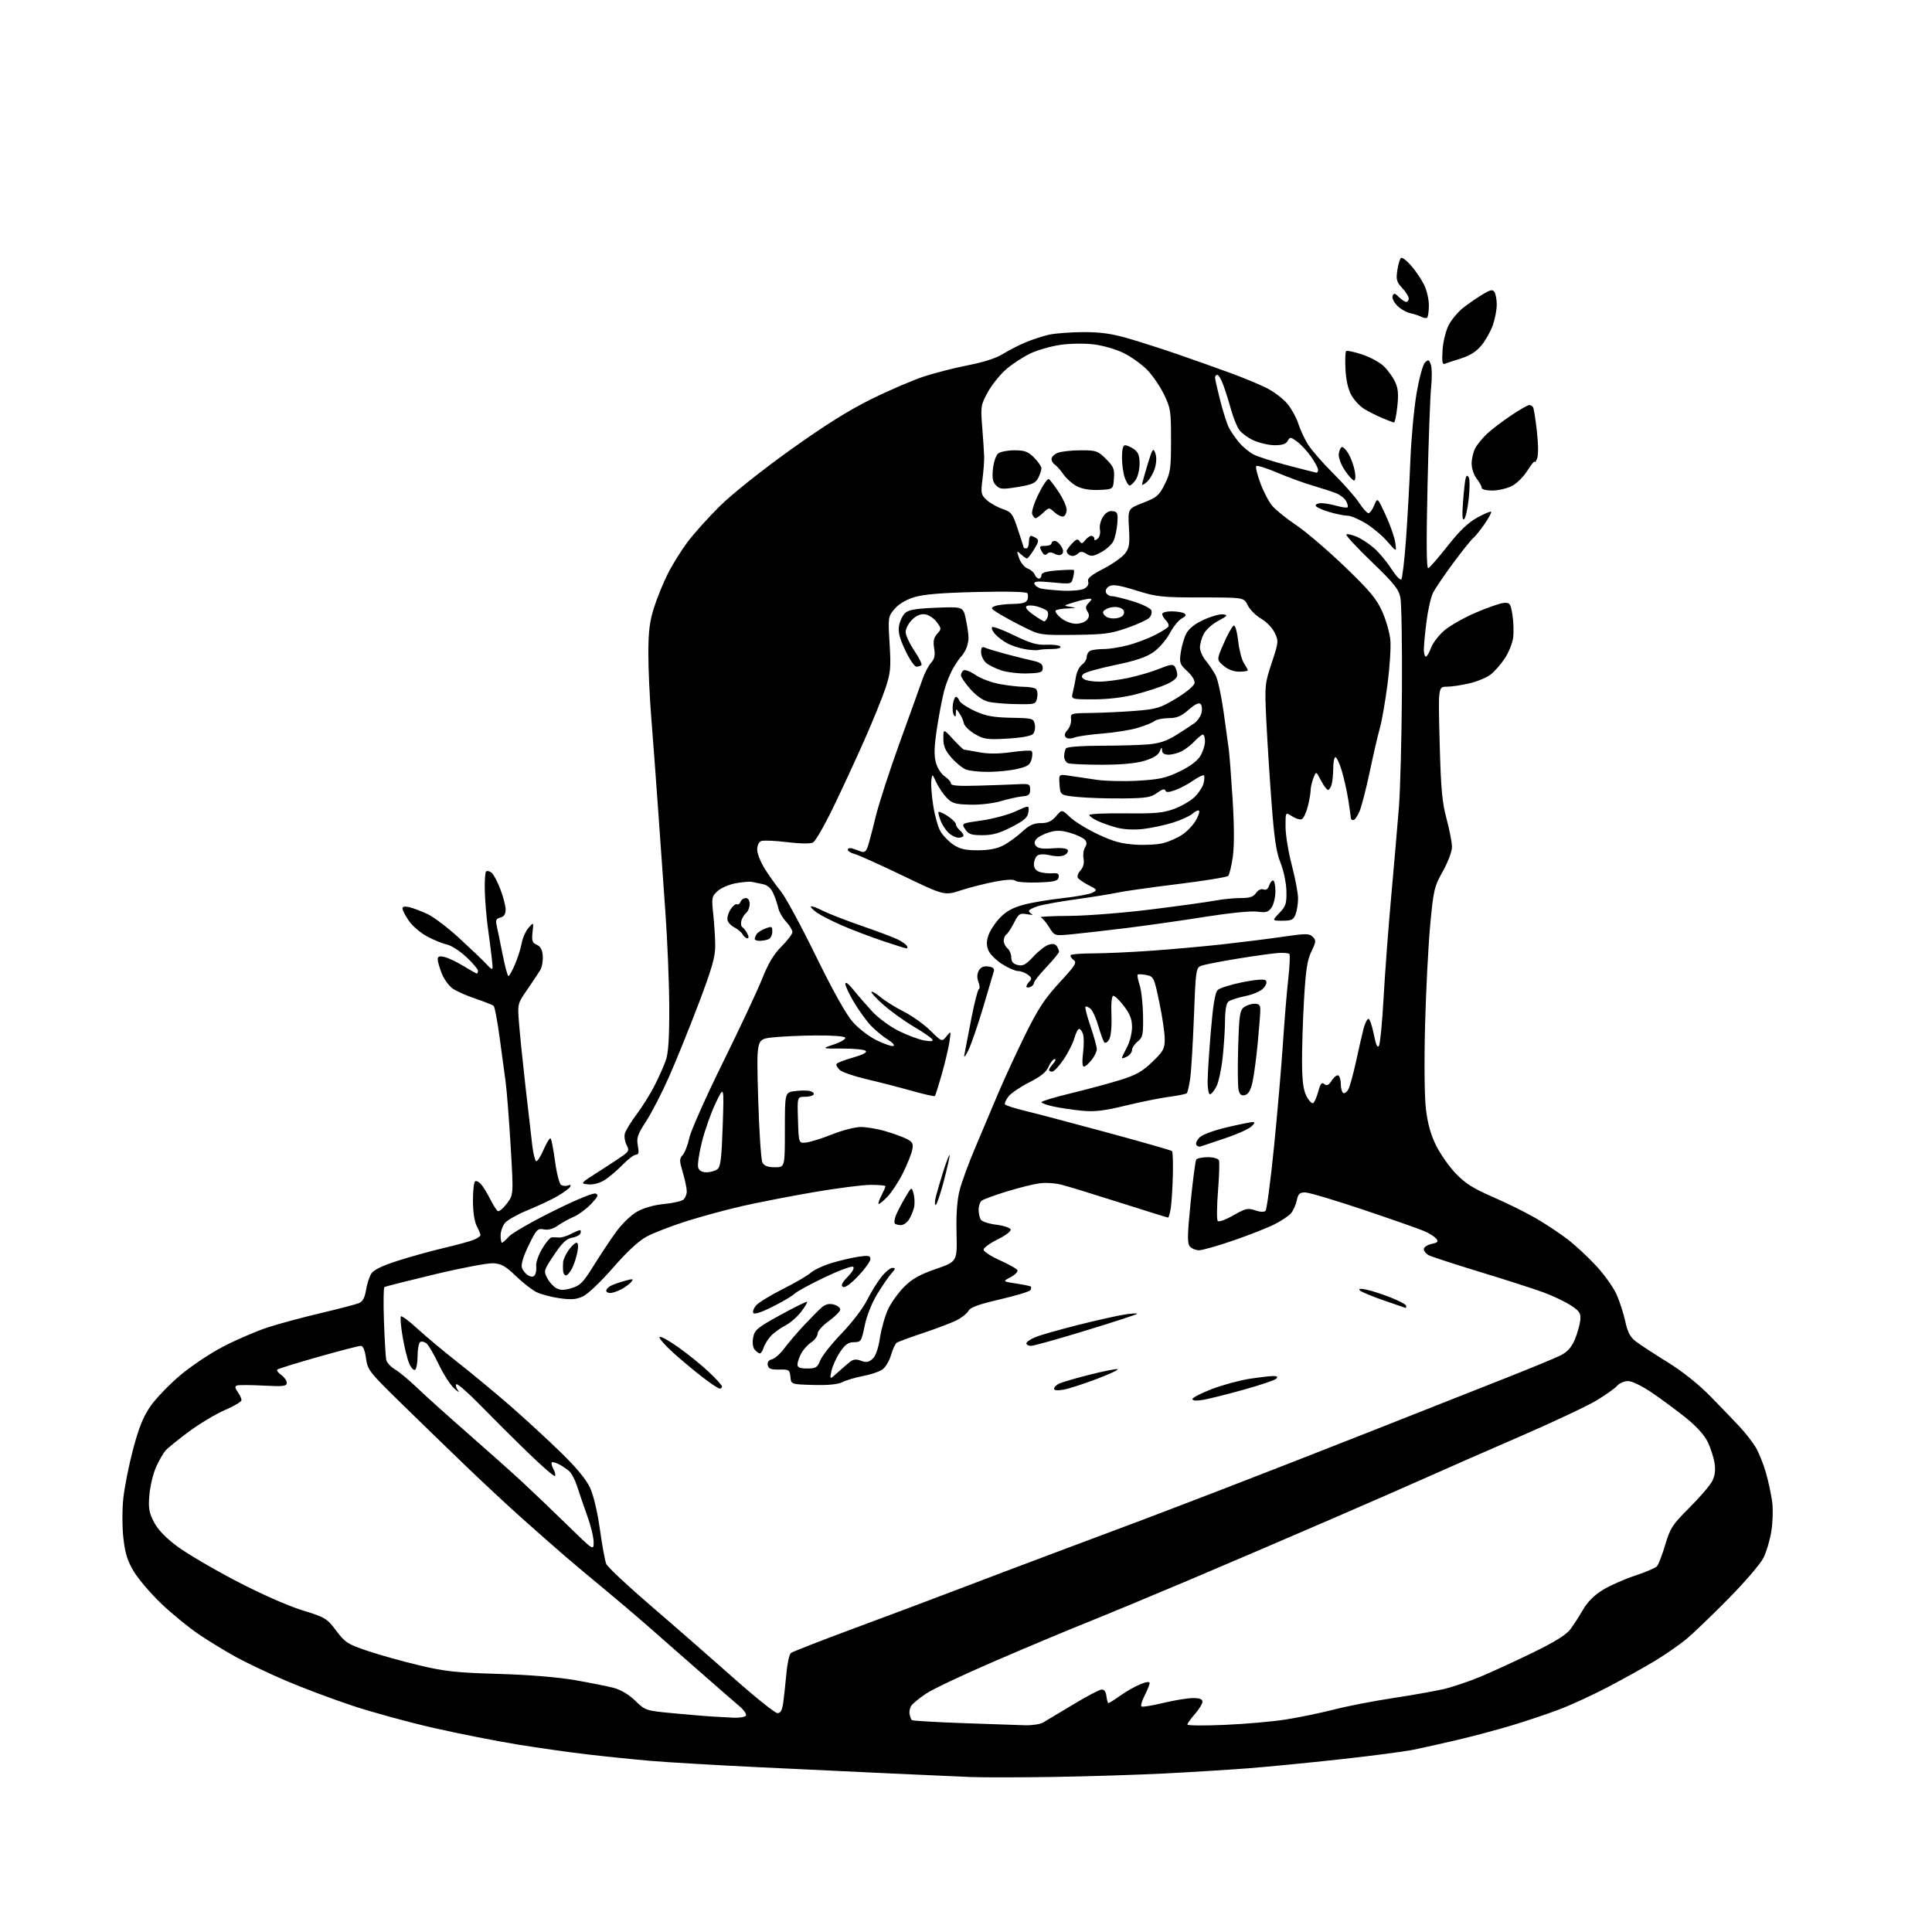<?xml version="1.0" encoding="UTF-8" standalone="no"?>
<svg 
  version="1.1" 
  xmlns="http://www.w3.org/2000/svg" 
  xmlns:xlink="http://www.w3.org/1999/xlink" 
  xmlns:svg="http://www.w3.org/2000/svg"
  xmlns:rdf="http://www.w3.org/1999/02/22-rdf-syntax-ns#"
  xmlns:cc="http://creativecommons.org/ns#"
  xmlns:dc="http://purl.org/dc/elements/1.1/"
  viewBox="0 0 768 768"
  width="768"
  height="768"
>
<style>svg {background-color: white; }</style>"
<path stroke="none" fill="black" fill-rule="evenodd" d="M419.00,706.36C405.52,706.57 390.68,706.59 386.00,706.40C381.32,706.21 367.38,705.59 355.00,705.02C342.62,704.45 318.55,703.31 301.50,702.49C284.45,701.67 265.10,700.53 258.50,699.96C251.90,699.39 240.65,698.24 233.50,697.40C226.35,696.57 213.75,694.78 205.50,693.43C197.25,692.09 182.40,689.15 172.50,686.91C162.60,684.66 147.97,680.66 139.99,678.01C132.02,675.36 120.09,670.87 113.49,668.04C106.90,665.21 98.12,661.05 94.00,658.80C89.88,656.54 83.17,652.46 79.10,649.72C75.04,646.98 68.29,641.47 64.10,637.46C59.92,633.46 55.02,627.73 53.22,624.74C50.66,620.50 49.74,617.56 49.05,611.42C48.55,606.97 48.54,600.06 49.03,595.52C49.50,591.11 51.25,582.35 52.92,576.04C55.16,567.59 56.94,563.16 59.73,559.11C61.80,556.09 67.05,550.60 71.40,546.90C75.87,543.09 83.47,538.01 88.90,535.20C94.18,532.47 102.10,529.07 106.50,527.64C110.90,526.21 120.35,523.67 127.50,521.98C134.65,520.29 141.47,518.51 142.65,518.02C144.19,517.39 145.00,515.90 145.50,512.82C145.88,510.44 146.82,507.51 147.59,506.30C148.54,504.79 151.90,503.17 158.24,501.14C163.33,499.51 171.55,497.23 176.50,496.08C181.45,494.92 186.74,493.48 188.25,492.87C189.76,492.26 191.00,491.41 191.00,490.99C191.00,490.57 190.33,488.94 189.51,487.36C188.59,485.60 188.01,481.73 188.01,477.31C188.00,473.35 188.39,469.88 188.87,469.58C189.34,469.29 190.42,469.82 191.25,470.77C192.08,471.72 193.71,474.38 194.87,476.68C196.03,478.98 197.38,481.12 197.87,481.42C198.37,481.73 199.99,480.40 201.46,478.46C204.14,474.94 204.14,474.94 203.00,455.72C202.37,445.15 201.47,433.57 200.99,430.00C200.52,426.43 199.43,418.35 198.56,412.05C197.70,405.75 196.66,400.27 196.25,399.88C195.84,399.48 192.59,398.19 189.04,397.00C185.49,395.81 181.38,393.98 179.90,392.93C178.43,391.88 176.50,389.21 175.61,386.99C174.73,384.77 174.00,382.24 174.00,381.37C174.00,380.15 174.63,379.93 176.75,380.44C178.26,380.80 181.67,382.43 184.32,384.05C186.97,385.67 189.33,387.00 189.57,387.00C189.80,387.00 190.00,386.49 190.00,385.87C190.00,385.25 187.91,382.80 185.36,380.42C182.81,378.04 179.32,375.80 177.61,375.44C175.90,375.08 172.38,373.65 169.79,372.26C167.20,370.87 163.94,368.08 162.54,366.06C161.14,364.04 160.00,361.85 160.00,361.18C160.00,360.36 160.89,360.18 162.75,360.62C164.26,360.99 167.48,362.20 169.90,363.33C172.32,364.45 177.95,368.71 182.40,372.79C186.86,376.88 191.76,381.55 193.29,383.17C196.09,386.13 196.09,386.13 195.48,380.81C195.14,377.89 194.43,372.35 193.90,368.50C193.37,364.65 192.84,358.27 192.72,354.33C192.60,350.39 192.83,346.84 193.23,346.44C193.63,346.04 194.62,346.27 195.44,346.95C196.26,347.63 197.84,350.63 198.96,353.63C200.08,356.62 201.00,360.23 201.00,361.63C201.00,363.38 200.34,364.36 198.91,364.73C197.24,365.17 196.94,365.80 197.43,367.89C197.76,369.33 198.81,374.44 199.76,379.25C200.71,384.06 201.77,388.00 202.12,388.00C202.47,388.00 203.65,385.86 204.76,383.25C205.86,380.64 207.05,376.84 207.41,374.82C207.77,372.80 208.98,370.10 210.10,368.82C212.14,366.50 212.14,366.50 211.69,370.56C211.31,373.99 211.58,374.78 213.37,375.56C214.87,376.22 215.58,377.54 215.76,380.00C215.90,381.93 215.45,384.45 214.76,385.61C214.07,386.76 211.75,390.25 209.61,393.36C205.71,399.00 205.71,399.00 206.32,406.75C206.65,411.01 207.81,422.38 208.90,432.00C209.98,441.62 211.19,452.10 211.58,455.28C211.96,458.46 212.65,461.28 213.10,461.56C213.55,461.84 214.90,459.79 216.09,457.00C217.29,454.22 218.55,452.21 218.89,452.55C219.22,452.88 220.02,457.01 220.65,461.71C221.28,466.41 222.36,470.61 223.06,471.04C223.75,471.46 225.00,471.56 225.82,471.24C226.80,470.86 227.08,471.07 226.61,471.82C226.22,472.46 223.99,474.09 221.67,475.45C219.34,476.82 214.08,479.30 209.97,480.98C205.86,482.66 201.71,484.97 200.75,486.13C199.79,487.28 199.00,489.52 199.00,491.11C199.00,492.70 199.25,494.00 199.55,494.00C199.85,494.00 201.09,492.89 202.30,491.54C203.51,490.19 211.40,485.66 219.83,481.47C228.84,476.99 235.81,474.10 236.75,474.46C238.04,474.95 237.70,475.72 234.92,478.65C233.04,480.62 229.93,482.91 228.00,483.73C226.07,484.56 223.23,486.13 221.69,487.23C219.85,488.53 217.95,489.04 216.19,488.70C213.70,488.22 213.25,488.69 210.16,495.03C207.99,499.50 207.06,502.60 207.48,503.94C207.84,505.08 208.98,506.45 210.01,507.00C211.34,507.72 212.10,507.65 212.66,506.75C213.09,506.06 213.31,504.47 213.14,503.22C212.98,501.96 214.03,498.92 215.47,496.47C216.91,494.01 218.63,491.95 219.29,491.88C219.96,491.82 221.26,491.85 222.20,491.94C223.13,492.03 225.24,491.41 226.90,490.55C228.55,489.70 230.19,489.00 230.53,489.00C230.88,489.00 230.98,489.56 230.75,490.25C230.52,490.94 229.02,491.73 227.42,492.00C225.19,492.38 223.49,494.00 220.26,498.82C216.16,504.94 216.07,505.24 217.52,508.04C218.35,509.64 219.98,511.46 221.16,512.08C222.77,512.95 224.27,512.94 227.24,512.05C230.61,511.04 231.85,509.78 235.84,503.35C238.40,499.22 242.39,493.21 244.69,489.99C247.12,486.61 250.69,483.12 253.19,481.69C255.91,480.15 259.87,479.01 263.90,478.62C267.42,478.28 270.90,477.49 271.65,476.88C272.39,476.26 273.00,474.77 273.00,473.56C273.00,472.35 272.29,468.99 271.43,466.08C270.02,461.34 270.02,460.63 271.40,459.11C272.24,458.18 273.43,455.11 274.03,452.28C274.64,449.46 280.64,435.97 287.38,422.32C294.11,408.67 301.14,393.68 303.00,389.00C305.42,382.91 307.60,379.28 310.69,376.20C313.06,373.84 315.00,371.28 315.00,370.50C315.00,369.73 313.86,367.88 312.48,366.38C311.09,364.88 309.71,362.50 309.41,361.08C309.12,359.66 308.24,357.05 307.47,355.28C306.51,353.09 305.16,351.86 303.28,351.47C301.75,351.14 299.75,350.73 298.83,350.55C297.91,350.38 295.01,350.63 292.39,351.12C289.76,351.61 286.53,353.02 285.20,354.26C282.93,356.37 282.83,356.91 283.54,363.50C283.95,367.35 284.30,372.98 284.31,376.00C284.33,380.40 283.00,385.01 277.70,399.00C274.05,408.62 268.77,421.68 265.97,428.00C263.18,434.32 259.09,442.27 256.88,445.66C253.43,450.98 252.97,452.32 253.55,455.41C254.06,458.15 253.89,459.00 252.81,459.00C252.04,459.00 249.63,460.83 247.45,463.06C245.28,465.30 242.05,468.03 240.28,469.13C238.29,470.36 235.80,471.01 233.78,470.81C230.55,470.49 230.62,470.40 238.36,465.49C242.68,462.75 247.12,459.79 248.24,458.93C249.98,457.59 250.09,457.04 249.05,455.09C248.38,453.84 248.08,451.84 248.38,450.64C248.68,449.45 250.78,446.00 253.05,442.98C255.31,439.97 258.53,434.82 260.20,431.55C261.86,428.28 263.87,423.79 264.65,421.57C265.68,418.66 266.07,412.77 266.04,400.51C266.02,391.16 265.32,374.05 264.50,362.50C263.68,350.95 262.34,332.05 261.52,320.50C260.71,308.95 259.51,292.98 258.87,285.00C258.22,277.02 257.71,265.55 257.73,259.50C257.75,250.93 258.25,246.96 259.99,241.50C261.22,237.65 263.70,231.57 265.50,228.00C267.30,224.42 270.84,218.74 273.37,215.38C275.91,212.01 281.69,205.58 286.24,201.09C290.99,196.40 302.79,186.99 314.00,178.97C327.82,169.07 337.28,163.14 346.50,158.59C353.65,155.06 363.13,151.00 367.56,149.57C371.99,148.14 379.88,146.14 385.10,145.13C390.95,143.99 396.11,142.32 398.59,140.76C400.79,139.37 404.83,137.29 407.55,136.14C410.27,134.99 414.52,133.60 417.00,133.05C419.48,132.50 425.61,132.04 430.64,132.02C437.48,132.01 441.95,132.63 448.43,134.51C453.18,135.89 462.12,138.75 468.29,140.88C474.45,143.01 483.77,146.32 489.00,148.23C494.23,150.14 500.82,152.88 503.65,154.32C506.48,155.76 510.13,158.55 511.76,160.52C513.39,162.50 515.32,166.00 516.06,168.31C516.80,170.61 518.49,174.30 519.82,176.50C521.15,178.70 525.68,183.91 529.87,188.08C534.07,192.24 538.73,197.53 540.24,199.83C541.75,202.12 543.43,204.00 543.99,204.00C544.54,204.00 545.57,202.58 546.28,200.85C547.57,197.70 547.57,197.70 550.84,204.80C552.64,208.70 554.35,213.61 554.64,215.70C555.17,219.50 555.17,219.50 551.56,215.32C549.58,213.02 545.71,209.76 542.96,208.07C540.22,206.38 536.93,205.00 535.67,205.00C534.40,205.00 531.03,204.31 528.18,203.46C525.33,202.61 523.00,201.49 523.00,200.96C523.00,200.43 524.01,200.00 525.25,200.01C526.49,200.01 529.23,200.49 531.34,201.08C533.46,201.67 535.41,201.93 535.67,201.66C535.94,201.39 535.69,200.29 535.12,199.22C534.55,198.15 532.82,196.76 531.29,196.13C529.75,195.50 525.58,194.14 522.00,193.09C518.42,192.05 512.02,189.72 507.78,187.91C503.53,186.10 499.76,184.91 499.39,185.27C499.03,185.64 499.77,188.70 501.03,192.09C502.30,195.48 504.42,199.54 505.75,201.11C507.08,202.69 511.34,206.11 515.22,208.72C519.10,211.32 527.77,218.73 534.48,225.18C544.45,234.76 547.18,238.02 549.42,243.00C550.92,246.35 552.39,251.44 552.68,254.30C552.96,257.16 552.46,265.12 551.56,272.00C550.66,278.88 549.29,286.75 548.50,289.50C547.72,292.25 545.92,299.99 544.51,306.70C543.10,313.41 541.27,320.50 540.46,322.45C539.64,324.40 538.53,326.00 537.99,326.00C537.44,326.00 537.00,325.66 536.99,325.25C536.99,324.84 536.53,321.57 535.97,318.00C535.41,314.43 534.22,309.14 533.34,306.25C532.45,303.36 531.34,301.00 530.86,301.00C530.39,301.00 529.99,302.91 529.99,305.25C529.98,307.59 529.70,310.51 529.37,311.75C529.04,312.99 528.38,314.00 527.91,314.00C527.43,314.00 526.18,312.31 525.11,310.25C523.17,306.50 523.17,306.50 522.08,309.32C521.49,310.86 521.00,313.03 521.00,314.12C521.00,315.22 520.49,318.15 519.86,320.64C519.23,323.13 518.14,325.39 517.44,325.66C516.74,325.93 515.00,325.39 513.58,324.46C511.00,322.77 511.00,322.77 511.02,328.63C511.03,331.86 512.15,338.75 513.52,343.95C514.88,349.14 516.00,355.08 516.00,357.13C516.00,359.19 515.56,362.02 515.02,363.43C514.19,365.63 513.44,366.00 509.84,366.00C505.63,366.00 505.63,366.00 508.56,362.93C511.15,360.22 511.48,359.19 511.37,354.18C511.29,350.96 510.29,346.13 509.04,343.01C507.33,338.75 506.53,333.38 505.45,319.01C504.68,308.83 503.75,294.09 503.37,286.26C502.72,272.41 502.77,271.79 505.53,263.50C508.26,255.29 508.30,254.85 506.72,251.54C505.82,249.64 503.39,247.13 501.29,245.92C499.21,244.72 496.82,242.33 496.00,240.62C494.50,237.50 494.50,237.50 477.50,237.49C461.76,237.49 459.85,237.28 451.70,234.73C445.08,232.66 442.43,232.23 440.99,233.01C439.87,233.60 439.31,234.65 439.64,235.52C439.96,236.33 441.02,237.00 442.00,237.00C442.98,237.00 446.79,237.93 450.45,239.06C454.11,240.19 457.37,241.80 457.69,242.63C458.01,243.47 457.62,244.81 456.81,245.62C456.01,246.42 452.01,248.24 447.93,249.66C441.49,251.90 438.74,252.25 426.99,252.37C413.64,252.50 413.38,252.46 406.98,249.28C403.42,247.51 398.93,245.08 397.00,243.88C393.80,241.90 393.67,241.65 395.50,240.93C396.60,240.49 399.81,240.11 402.64,240.07C406.38,240.02 407.95,239.56 408.40,238.41C408.73,237.54 408.73,236.38 408.40,235.84C408.02,235.22 400.49,235.03 388.14,235.33C374.03,235.67 367.04,236.26 363.33,237.42C360.08,238.43 357.18,240.18 355.56,242.11C353.03,245.12 352.99,245.39 353.63,255.92C354.21,265.49 354.03,267.40 351.98,273.58C350.72,277.38 346.88,286.81 343.46,294.53C340.04,302.24 334.47,314.28 331.07,321.27C327.68,328.26 324.13,334.39 323.19,334.90C322.15,335.45 318.13,335.40 312.84,334.76C308.08,334.18 303.47,333.99 302.60,334.32C301.65,334.69 301.00,336.10 301.00,337.77C301.00,339.33 302.41,342.83 304.13,345.55C305.85,348.26 308.73,352.29 310.52,354.49C312.31,356.70 318.53,368.19 324.32,380.03C331.06,393.79 336.35,403.25 338.97,406.23C341.24,408.81 345.49,412.07 348.49,413.54C351.48,415.00 354.47,416.01 355.14,415.79C355.81,415.56 354.81,414.43 352.93,413.26C351.04,412.09 348.07,409.64 346.31,407.82C344.56,405.99 341.53,401.83 339.56,398.56C337.60,395.29 336.02,391.92 336.03,391.06C336.05,390.13 337.37,391.12 339.28,393.50C341.05,395.70 344.41,399.57 346.74,402.10C349.09,404.64 353.79,408.09 357.24,409.81C360.68,411.52 365.25,413.22 367.39,413.60C370.16,414.08 371.09,413.95 370.59,413.15C370.21,412.54 366.89,410.25 363.20,408.08C359.52,405.91 354.12,402.02 351.20,399.45C348.29,396.87 346.13,394.53 346.41,394.26C346.69,393.98 348.35,394.96 350.11,396.44C351.86,397.91 355.99,400.48 359.28,402.14C362.56,403.80 367.32,407.19 369.84,409.68C374.42,414.20 374.42,414.20 376.25,411.94C378.07,409.70 378.07,409.70 377.43,414.09C377.07,416.52 375.71,422.28 374.41,426.90C373.10,431.52 371.85,435.48 371.63,435.70C371.42,435.92 367.19,434.96 362.25,433.57C357.30,432.18 349.28,430.11 344.41,428.98C339.55,427.84 334.77,426.20 333.81,425.32C332.84,424.45 332.28,423.36 332.56,422.91C332.84,422.46 335.77,421.32 339.09,420.40C342.95,419.31 344.76,418.36 344.14,417.74C343.61,417.21 339.43,416.80 334.84,416.82C326.50,416.85 326.50,416.85 331.50,415.18C334.25,414.25 336.27,413.05 336.00,412.50C335.71,411.91 330.76,411.54 323.95,411.61C317.60,411.67 309.77,412.05 306.55,412.45C300.69,413.18 300.69,413.18 301.39,436.74C301.77,449.70 302.53,461.13 303.08,462.15C303.79,463.47 305.20,464.00 308.04,464.00C312.00,464.00 312.00,464.00 312.00,449.13C312.00,434.26 312.00,434.26 316.00,433.73C318.21,433.43 320.90,433.42 321.99,433.71C323.08,433.99 323.73,434.63 323.43,435.11C323.13,435.60 321.54,436.00 319.90,436.00C316.92,436.00 316.92,436.00 317.21,445.25C317.50,454.50 317.50,454.50 320.50,454.16C322.15,453.98 326.80,452.52 330.83,450.91C334.85,449.31 339.96,448.00 342.17,448.00C344.38,448.00 348.74,448.73 351.85,449.63C354.96,450.52 358.79,451.91 360.36,452.71C362.79,453.95 363.13,454.60 362.63,457.09C362.31,458.70 360.66,462.83 358.96,466.26C357.26,469.69 354.47,473.96 352.76,475.74C351.04,477.51 349.46,478.79 349.24,478.58C349.03,478.36 349.56,476.82 350.43,475.14C351.29,473.47 352.00,471.85 352.00,471.55C352.00,471.25 349.38,471.00 346.18,471.00C342.98,471.00 332.74,472.31 323.43,473.91C314.12,475.52 301.41,477.98 295.19,479.40C288.97,480.81 278.94,483.53 272.90,485.44C266.86,487.36 259.71,490.12 257.01,491.59C253.83,493.32 249.16,497.66 243.69,503.95C239.06,509.28 233.72,514.38 231.83,515.28C229.09,516.58 227.18,516.73 222.33,516.05C219.00,515.58 214.83,514.45 213.07,513.54C211.31,512.63 207.66,509.75 204.95,507.14C200.98,503.31 199.27,502.35 196.10,502.16C193.94,502.03 183.47,504.01 172.83,506.56C162.20,509.11 153.20,511.38 152.82,511.61C152.45,511.84 152.37,517.98 152.63,525.26C152.90,532.54 153.30,539.40 153.52,540.51C153.74,541.62 155.30,543.34 157.00,544.34C158.69,545.34 162.64,548.63 165.79,551.65C168.93,554.68 178.03,562.85 186.00,569.83C193.97,576.80 203.88,585.64 208.00,589.47C212.12,593.30 220.11,600.94 225.75,606.45C236.00,616.46 236.00,616.46 235.98,612.98C235.97,611.07 234.82,606.35 233.42,602.50C232.02,598.65 230.24,593.44 229.45,590.91C228.66,588.39 227.23,585.64 226.26,584.79C225.29,583.95 223.45,582.71 222.16,582.05C220.88,581.38 219.61,581.06 219.33,581.33C219.06,581.61 219.36,582.81 220.00,584.00C220.64,585.19 220.91,586.43 220.60,586.74C220.29,587.05 215.44,582.85 209.83,577.40C204.21,571.96 195.68,563.46 190.86,558.53C186.05,553.60 181.79,549.87 181.41,550.26C181.03,550.64 181.33,551.75 182.08,552.73C182.83,553.70 182.17,553.38 180.62,552.00C179.07,550.62 176.29,546.30 174.42,542.39C172.56,538.48 170.38,534.73 169.56,534.05C168.75,533.38 167.62,533.12 167.04,533.47C166.47,533.83 166.00,536.31 166.00,539.00C166.00,541.69 165.54,544.17 164.98,544.51C164.42,544.86 163.34,543.65 162.59,541.82C161.84,539.99 160.68,535.21 160.01,531.18C159.34,527.16 159.06,523.60 159.39,523.28C159.72,522.95 162.62,525.12 165.85,528.09C169.07,531.07 176.39,537.18 182.10,541.67C187.82,546.16 197.22,553.96 203.00,559.00C208.78,564.04 217.73,572.29 222.91,577.33C229.23,583.50 233.06,588.14 234.60,591.50C235.95,594.45 237.54,601.21 238.48,608.00C239.36,614.33 240.49,620.48 240.99,621.69C241.49,622.89 249.46,630.36 258.70,638.30C267.94,646.23 282.66,659.09 291.41,666.86C300.16,674.64 308.10,681.00 309.05,681.00C310.32,681.00 310.93,679.88 311.36,676.75C311.68,674.41 312.23,669.24 312.60,665.27C312.96,661.29 313.76,657.62 314.38,657.11C314.99,656.61 326.07,652.28 339.00,647.49C351.93,642.70 370.15,635.86 379.50,632.29C388.85,628.72 407.30,621.74 420.50,616.79C433.70,611.84 447.88,606.53 452.00,604.99C456.12,603.45 471.20,597.69 485.50,592.19C499.80,586.69 527.02,576.06 546.00,568.56C564.98,561.06 588.60,551.73 598.50,547.82C608.40,543.92 618.21,539.86 620.31,538.81C623.05,537.43 624.63,535.69 625.98,532.55C627.01,530.15 627.99,526.71 628.17,524.91C628.46,522.03 628.00,521.29 624.50,518.96C622.30,517.49 617.35,515.14 613.50,513.72C609.65,512.31 598.26,508.64 588.19,505.58C578.11,502.51 569.00,499.53 567.94,498.97C566.87,498.40 566.00,497.31 566.00,496.54C566.00,495.78 567.37,494.86 569.05,494.49C571.59,493.93 571.89,493.58 570.88,492.35C570.21,491.54 568.05,490.19 566.08,489.35C564.11,488.50 553.27,484.70 542.00,480.91C530.73,477.12 520.30,474.01 518.83,474.01C516.62,474.00 516.04,474.56 515.47,477.25C515.09,479.04 514.04,481.34 513.14,482.36C512.24,483.38 509.30,485.33 506.62,486.69C503.93,488.05 496.62,490.93 490.38,493.08C484.13,495.24 477.95,497.00 476.63,497.00C475.32,497.00 473.67,496.31 472.97,495.46C471.93,494.21 471.99,490.94 473.29,477.96C474.17,469.17 475.17,461.54 475.50,460.99C475.84,460.45 477.91,460.00 480.09,460.00C482.38,460.00 484.27,460.54 484.55,461.27C484.82,461.97 484.65,467.48 484.17,473.52C483.69,479.56 483.65,484.89 484.07,485.37C484.49,485.85 487.29,484.84 490.28,483.12C495.14,480.34 496.07,480.13 498.94,481.13C500.86,481.80 502.52,481.88 503.06,481.34C503.56,480.84 505.08,469.42 506.43,455.97C507.78,442.51 509.37,424.07 509.97,415.00C510.56,405.93 511.52,394.30 512.10,389.16C512.68,384.02 512.88,379.55 512.54,379.21C512.21,378.87 510.26,378.70 508.21,378.82C506.17,378.94 498.88,379.95 492.00,381.07C485.12,382.19 478.56,383.48 477.41,383.95C475.43,384.76 475.29,385.82 474.60,404.15C474.20,414.79 473.53,425.86 473.12,428.74C472.70,431.62 472.09,434.24 471.76,434.57C471.43,434.90 468.31,435.54 464.83,435.99C461.35,436.44 453.55,438.01 447.50,439.48C438.80,441.59 435.16,442.02 430.10,441.53C426.57,441.19 421.51,440.45 418.85,439.87C416.18,439.30 414.00,438.51 414.00,438.12C414.00,437.73 419.29,436.14 425.75,434.58C432.21,433.02 441.02,430.65 445.32,429.31C451.62,427.34 454.11,425.94 458.07,422.12C462.49,417.86 463.00,416.92 463.00,413.03C463.00,410.65 462.03,404.08 460.85,398.44C458.76,388.48 458.61,388.17 455.69,387.59C454.03,387.26 452.48,387.18 452.24,387.43C452.00,387.67 452.35,389.54 453.03,391.58C453.70,393.63 454.31,399.09 454.38,403.73C454.49,411.36 454.28,412.35 452.25,414.00C451.01,415.00 450.00,416.52 450.00,417.38C450.00,418.23 449.10,419.41 448.00,420.00C446.90,420.59 446.00,420.83 446.00,420.53C446.00,420.24 446.90,418.31 448.00,416.26C449.10,414.21 450.00,410.65 450.00,408.34C450.00,405.16 449.22,403.13 446.75,399.89C444.96,397.54 443.04,395.72 442.50,395.85C441.91,395.98 441.63,399.11 441.81,403.48C442.00,407.80 441.64,411.80 440.97,413.05C440.33,414.24 439.46,414.83 439.02,414.36C438.58,413.89 437.50,410.97 436.62,407.88C435.74,404.79 434.33,401.69 433.49,400.99C432.64,400.29 431.74,399.93 431.48,400.19C431.22,400.45 432.13,403.97 433.50,408.01C434.88,412.05 436.00,416.11 436.00,417.04C436.00,417.97 435.07,419.92 433.93,421.37C432.79,422.81 431.41,424.00 430.86,424.00C430.23,424.00 430.11,421.98 430.53,418.61C430.90,415.64 430.90,412.27 430.53,411.11C430.17,409.95 429.47,409.00 428.98,409.00C428.49,409.00 427.64,410.66 427.08,412.69C426.52,414.71 424.58,418.54 422.78,421.18C420.98,423.83 418.94,426.00 418.25,426.00C417.56,426.00 417.00,425.70 417.00,425.33C417.00,424.96 417.74,423.83 418.65,422.83C419.57,421.82 419.83,421.00 419.24,421.00C418.65,421.00 417.57,422.36 416.83,424.03C415.88,426.19 413.68,427.97 409.15,430.25C405.65,432.01 401.95,434.52 400.91,435.84C399.88,437.16 399.24,438.58 399.50,439.01C399.77,439.43 403.25,440.56 407.24,441.52C411.23,442.47 425.95,446.35 439.93,450.14C453.92,453.93 465.61,457.28 465.91,457.58C466.21,457.88 466.35,462.26 466.22,467.31C466.09,472.37 465.72,478.19 465.40,480.25C465.08,482.31 464.60,484.00 464.32,484.00C464.05,484.00 455.42,481.32 445.16,478.05C434.90,474.78 424.48,471.59 422.01,470.95C419.54,470.31 415.57,470.06 413.18,470.39C410.80,470.71 404.95,472.18 400.17,473.64C395.40,475.11 390.94,476.74 390.25,477.27C389.56,477.81 389.01,479.43 389.02,480.87C389.02,482.32 389.41,484.10 389.88,484.84C390.35,485.58 393.12,486.48 396.03,486.84C398.95,487.20 401.52,488.05 401.74,488.72C401.97,489.42 399.73,491.13 396.57,492.68C393.51,494.19 391.00,496.02 391.00,496.75C391.00,497.48 393.87,499.37 397.38,500.95C400.89,502.52 404.06,504.28 404.42,504.86C404.77,505.44 403.59,506.70 401.78,507.66C398.50,509.40 398.50,509.40 403.94,510.22C406.92,510.67 409.56,511.22 409.79,511.45C410.01,511.68 409.92,512.31 409.59,512.86C409.25,513.41 403.79,515.06 397.47,516.53C388.99,518.50 385.69,519.70 384.95,521.10C384.39,522.14 382.26,523.83 380.22,524.86C378.17,525.88 372.23,528.14 367.00,529.88C361.77,531.61 357.03,533.36 356.45,533.77C355.87,534.17 354.84,536.41 354.16,538.75C353.48,541.09 351.90,543.68 350.65,544.49C349.40,545.31 345.98,546.44 343.04,546.99C340.10,547.55 336.44,548.63 334.91,549.40C333.03,550.33 329.27,550.70 323.31,550.54C314.50,550.30 314.50,550.30 314.20,547.32C313.92,544.52 313.64,544.34 309.73,544.42C306.46,544.48 305.48,544.11 305.19,542.68C304.95,541.49 305.55,540.67 306.91,540.31C308.06,540.01 310.25,538.07 311.77,536.00C313.30,533.92 316.81,529.81 319.57,526.86C322.34,523.91 325.53,520.69 326.68,519.70C328.12,518.46 329.57,518.10 331.38,518.56C332.82,518.92 334.00,519.82 334.00,520.55C334.00,521.28 331.98,523.33 329.50,525.11C327.02,526.89 325.00,529.15 325.00,530.15C325.00,531.14 323.85,532.71 322.45,533.63C321.05,534.54 319.25,536.56 318.45,538.10C317.65,539.64 317.00,541.60 317.00,542.45C317.00,543.58 318.04,544.00 320.88,544.00C324.32,544.00 324.91,543.63 326.07,540.75C326.79,538.96 330.63,534.12 334.61,530.00C338.59,525.88 343.07,520.02 344.57,517.00C346.07,513.98 348.62,509.81 350.23,507.75C351.85,505.69 353.88,504.00 354.76,504.00C356.08,504.00 356.01,504.38 354.32,506.25C353.21,507.49 350.67,511.20 348.67,514.50C346.51,518.06 344.50,523.15 343.72,527.00C342.46,533.21 342.27,533.50 339.46,533.54C337.17,533.57 335.95,534.45 333.88,537.54C332.43,539.72 330.91,543.08 330.51,545.00C329.78,548.50 329.78,548.50 333.14,545.45C334.99,543.77 337.23,541.85 338.13,541.18C339.28,540.32 340.51,540.24 342.32,540.93C344.32,541.69 345.32,541.53 346.83,540.20C348.10,539.08 349.12,536.17 349.82,531.69C350.40,527.95 351.89,522.78 353.14,520.22C354.38,517.65 357.24,513.71 359.48,511.46C362.58,508.37 365.64,506.66 372.04,504.44C380.50,501.50 380.50,501.50 380.24,490.20C380.06,482.57 380.46,477.00 381.48,473.07C382.31,469.87 385.02,462.46 387.50,456.62C389.97,450.78 394.04,441.16 396.52,435.25C399.01,429.34 403.93,418.65 407.46,411.50C412.64,401.00 415.27,396.99 421.13,390.63C427.59,383.62 428.20,382.62 426.71,381.53C425.79,380.85 425.32,380.01 425.68,379.65C426.04,379.29 429.97,379.00 434.42,378.99C438.86,378.98 449.02,378.53 457.00,377.98C464.98,377.43 477.80,376.28 485.50,375.44C493.20,374.59 504.18,373.22 509.90,372.38C519.24,371.03 520.46,371.03 521.84,372.41C523.23,373.80 523.17,374.38 521.30,378.23C519.65,381.62 519.05,385.58 518.36,397.50C517.89,405.75 517.54,417.00 517.58,422.50C517.64,429.88 518.11,433.36 519.37,435.78C520.31,437.59 521.50,438.81 522.02,438.49C522.53,438.17 523.43,436.10 524.03,433.88C524.88,430.72 525.40,430.09 526.43,430.94C527.43,431.77 528.15,431.43 529.42,429.49C530.34,428.08 531.52,427.20 532.04,427.53C532.57,427.85 533.00,429.41 533.00,431.00C533.00,432.59 533.43,434.15 533.95,434.47C534.47,434.79 535.40,434.13 536.00,433.00C536.61,431.87 538.00,426.79 539.10,421.72C540.19,416.65 541.54,410.81 542.08,408.75C542.63,406.69 543.49,405.00 543.99,405.00C544.49,405.00 545.44,407.75 546.10,411.11C546.96,415.48 547.55,416.77 548.17,415.66C548.65,414.81 549.47,406.32 549.99,396.80C550.51,387.29 551.87,369.15 553.01,356.50C554.15,343.85 555.53,327.88 556.08,321.00C556.63,314.12 557.17,293.43 557.29,275.00C557.40,256.57 557.13,239.70 556.67,237.50C555.99,234.18 554.05,231.77 545.22,223.29C539.38,217.67 534.86,212.80 535.19,212.48C535.52,212.15 537.33,212.53 539.21,213.32C541.10,214.10 544.26,216.17 546.24,217.90C548.21,219.64 551.28,223.32 553.06,226.09C554.83,228.85 556.62,230.75 557.04,230.31C557.46,229.86 558.29,222.75 558.90,214.50C559.50,206.25 560.28,192.30 560.62,183.50C560.95,174.70 562.06,162.58 563.08,156.57C564.12,150.44 565.59,144.98 566.43,144.14C567.76,142.81 568.02,142.89 568.77,144.90C569.23,146.14 569.28,150.16 568.90,153.83C568.51,157.50 567.86,175.30 567.46,193.38C566.95,215.84 567.05,226.14 567.75,225.88C568.32,225.67 571.80,221.68 575.48,217.00C580.23,210.97 583.66,207.70 587.25,205.74C590.03,204.22 592.51,203.18 592.75,203.42C592.99,203.66 591.84,205.83 590.18,208.24C588.52,210.65 586.47,213.20 585.61,213.91C584.75,214.62 581.17,219.10 577.65,223.85C574.13,228.61 570.54,233.90 569.67,235.60C568.81,237.31 567.63,242.48 567.05,247.08C566.47,251.68 566.00,256.70 566.00,258.22C566.00,259.75 566.36,261.00 566.80,261.00C567.24,261.00 568.16,259.44 568.85,257.53C569.54,255.63 571.92,252.51 574.14,250.62C576.35,248.72 582.00,245.52 586.68,243.51C591.37,241.50 596.37,239.77 597.81,239.67C600.21,239.51 600.49,239.91 601.23,244.50C601.67,247.25 601.78,251.31 601.49,253.53C601.19,255.74 599.71,259.42 598.19,261.71C596.68,263.99 594.17,266.87 592.61,268.09C591.06,269.31 587.25,270.91 584.14,271.64C581.04,272.37 576.97,272.98 575.10,272.98C571.70,273.00 571.70,273.00 572.29,295.25C572.77,313.59 573.25,318.91 575.03,325.50C576.21,329.90 577.18,334.92 577.19,336.66C577.20,338.45 575.62,342.64 573.56,346.33C570.13,352.46 569.84,353.69 568.53,367.67C567.77,375.83 566.85,393.75 566.49,407.50C566.11,422.07 566.25,435.97 566.82,440.82C567.50,446.60 568.72,451.02 570.85,455.32C572.53,458.72 576.06,463.75 578.70,466.50C582.45,470.41 585.68,472.45 593.50,475.85C599.00,478.24 606.65,482.02 610.50,484.26C614.35,486.50 620.00,490.24 623.06,492.58C626.12,494.92 631.26,499.67 634.47,503.15C637.69,506.62 641.34,511.72 642.57,514.48C643.81,517.24 645.39,522.09 646.07,525.25C647.04,529.71 648.01,531.53 650.41,533.35C652.11,534.64 657.73,538.31 662.90,541.50C668.77,545.12 675.16,550.22 679.90,555.05C684.08,559.31 689.32,564.76 691.54,567.15C693.77,569.54 696.61,573.17 697.85,575.22C699.10,577.26 700.96,581.87 701.99,585.46C703.01,589.05 704.14,594.35 704.50,597.24C704.86,600.13 704.69,605.33 704.12,608.79C703.56,612.25 702.15,616.99 700.98,619.32C699.82,621.64 693.56,628.94 687.06,635.52C680.57,642.11 673.06,649.32 670.38,651.54C667.70,653.77 662.12,657.63 658.00,660.14C653.88,662.64 645.55,667.29 639.50,670.46C633.45,673.64 624.67,677.69 620.00,679.47C615.33,681.25 606.77,684.12 601.00,685.86C595.23,687.59 585.55,690.18 579.50,691.60C573.45,693.02 565.58,694.79 562.00,695.52C558.42,696.26 545.15,698.00 532.50,699.38C519.85,700.77 503.43,702.37 496.00,702.94C488.57,703.51 473.73,704.43 463.00,704.98C452.27,705.52 432.48,706.15 419.00,706.36zM407.50,685.82C410.25,685.90 413.46,685.41 414.63,684.74C415.79,684.06 421.14,680.85 426.50,677.62C431.86,674.38 436.98,671.68 437.88,671.62C438.94,671.54 439.61,672.44 439.82,674.25C439.99,675.76 440.37,677.00 440.65,677.00C440.94,677.00 443.05,675.67 445.34,674.03C447.63,672.40 451.19,670.37 453.25,669.52C455.56,668.57 457.00,668.38 457.00,669.03C457.00,669.61 456.10,671.84 455.01,673.99C453.91,676.13 453.36,678.10 453.78,678.36C454.20,678.62 458.13,677.98 462.52,676.92C466.91,675.87 472.19,675.01 474.25,675.01C476.88,675.00 478.00,675.44 478.00,676.47C478.00,677.27 476.65,679.47 475.00,681.35C473.35,683.23 472.00,685.11 472.00,685.54C472.00,685.96 478.64,686.02 486.75,685.67C494.86,685.32 505.77,684.37 511.00,683.55C516.23,682.74 524.82,680.96 530.10,679.61C535.38,678.25 545.95,676.19 553.60,675.03C561.24,673.87 570.33,672.26 573.80,671.46C577.26,670.66 583.79,668.47 588.30,666.60C592.81,664.72 602.22,660.41 609.20,657.00C618.05,652.69 622.62,649.85 624.26,647.65C625.55,645.92 627.82,642.40 629.29,639.84C631.05,636.80 633.73,634.11 637.05,632.07C639.83,630.35 645.58,627.80 649.81,626.39C654.04,624.99 658.01,623.31 658.63,622.67C659.24,622.03 660.74,618.18 661.94,614.12C663.94,607.40 664.79,606.09 671.55,599.35C675.63,595.28 679.70,590.55 680.59,588.83C681.72,586.63 682.01,584.48 681.56,581.60C681.21,579.34 679.98,575.57 678.85,573.20C677.53,570.47 674.36,566.96 670.14,563.58C666.49,560.65 660.43,556.18 656.69,553.63C652.72,550.93 648.74,549.00 647.16,549.00C645.67,549.00 643.71,549.85 642.82,550.90C641.93,551.94 638.11,554.63 634.34,556.87C630.56,559.11 616.68,565.62 603.49,571.34C590.29,577.06 574.77,583.86 569.00,586.46C563.23,589.06 545.00,597.04 528.50,604.18C512.00,611.33 486.80,622.12 472.50,628.17C458.20,634.22 439.98,641.79 432.00,644.99C424.02,648.19 407.40,655.16 395.06,660.49C382.72,665.81 370.57,671.57 368.06,673.28C365.55,674.99 362.98,677.08 362.35,677.92C361.72,678.76 361.37,680.31 361.57,681.36C361.77,682.41 362.16,683.49 362.44,683.77C362.71,684.04 371.84,684.58 382.72,684.97C393.60,685.36 404.75,685.74 407.50,685.82zM291.69,682.82C294.00,682.92 296.17,682.54 296.52,681.98C296.86,681.41 295.69,679.72 293.92,678.23C292.14,676.73 284.57,670.13 277.09,663.57C269.62,657.00 260.35,648.87 256.50,645.50C252.65,642.13 245.22,635.83 240.00,631.51C234.78,627.20 227.84,621.38 224.59,618.58C221.34,615.79 213.91,609.25 208.09,604.07C202.26,598.88 191.88,589.21 185.00,582.60C178.12,575.98 166.57,564.76 159.33,557.68C146.74,545.37 146.13,544.59 145.49,539.90C145.04,536.69 144.33,535.00 143.41,535.00C142.64,535.00 135.00,536.98 126.43,539.41C117.86,541.84 110.57,544.10 110.23,544.43C109.90,544.77 110.61,545.74 111.81,546.58C113.01,547.42 114.00,548.82 114.00,549.69C114.00,551.05 112.71,551.21 104.75,550.80C99.66,550.53 94.94,550.51 94.25,550.74C93.29,551.07 93.35,551.67 94.50,553.31C95.33,554.48 96.00,555.95 96.00,556.57C96.00,557.19 93.10,558.93 89.56,560.44C86.01,561.95 79.60,565.77 75.31,568.93C71.01,572.10 66.73,575.56 65.79,576.63C64.85,577.70 63.14,580.68 62.00,583.26C60.86,585.84 59.69,590.77 59.39,594.22C58.93,599.50 59.22,601.21 61.17,605.00C62.73,608.01 65.76,611.20 70.32,614.61C74.06,617.42 84.57,623.61 93.67,628.36C103.50,633.50 114.17,638.24 119.99,640.05C129.35,642.95 129.96,643.32 133.64,648.22C137.18,652.92 138.21,653.59 146.00,656.22C150.68,657.80 159.90,660.39 166.50,661.96C176.80,664.42 181.27,664.91 198.06,665.40C210.26,665.76 221.74,666.69 228.56,667.88C234.58,668.93 241.53,670.32 244.00,670.97C246.81,671.72 250.02,673.63 252.53,676.08C256.50,679.93 256.74,680.01 267.03,680.99C272.79,681.54 279.75,682.13 282.50,682.31C285.25,682.49 289.39,682.72 291.69,682.82zM478.25,556.46C475.57,556.91 474.00,556.80 474.00,556.16C474.00,555.60 477.49,553.81 481.75,552.17C486.01,550.54 492.74,548.71 496.69,548.10C500.65,547.50 504.90,547.00 506.14,547.00C507.72,547.00 508.08,547.32 507.35,548.05C506.77,548.63 500.95,550.60 494.40,552.42C487.86,554.25 480.59,556.07 478.25,556.46zM422.75,552.42C420.45,552.83 419.00,552.70 419.00,552.08C419.00,551.52 419.82,550.63 420.81,550.10C421.81,549.57 427.26,547.95 432.93,546.52C438.59,545.08 443.70,544.07 444.28,544.26C444.86,544.45 441.09,546.22 435.91,548.18C430.74,550.14 424.81,552.05 422.75,552.42zM286.10,552.00C285.60,552.00 282.57,549.99 279.35,547.52C276.13,545.06 270.80,540.60 267.50,537.62C264.20,534.64 261.82,531.87 262.20,531.48C262.59,531.08 265.97,532.93 269.70,535.59C273.44,538.24 278.86,542.64 281.75,545.35C284.64,548.07 287.00,550.67 287.00,551.15C287.00,551.62 286.59,552.00 286.10,552.00zM302.06,538.00C301.61,538.00 300.69,537.33 300.01,536.51C299.24,535.59 299.01,533.74 299.40,531.67C299.97,528.64 301.02,527.77 310.24,522.71C315.85,519.63 320.61,517.28 320.82,517.49C321.03,517.70 319.96,519.50 318.43,521.50C316.91,523.50 314.05,525.96 312.08,526.97C310.11,527.98 307.54,529.86 306.36,531.15C305.19,532.44 303.92,534.51 303.55,535.75C303.17,536.99 302.50,538.00 302.06,538.00zM409.87,535.00C408.84,535.00 408.00,534.56 408.00,534.01C408.00,533.47 409.59,532.36 411.54,531.55C413.49,530.73 421.25,528.52 428.79,526.63C436.33,524.74 444.75,522.86 447.50,522.47C450.25,522.07 452.27,521.99 452.00,522.29C451.73,522.58 442.56,525.57 431.62,528.91C420.69,532.26 410.90,535.00 409.87,535.00zM307.22,519.39C302.72,521.66 299.86,522.59 299.45,521.92C299.10,521.35 299.64,519.95 300.65,518.83C301.67,517.70 306.49,514.77 311.36,512.32C316.24,509.87 321.17,506.98 322.33,505.91C323.49,504.83 327.15,503.12 330.47,502.10C333.79,501.09 338.64,499.95 341.25,499.57C345.26,498.98 346.00,499.13 346.00,500.51C346.00,501.41 343.82,504.43 341.15,507.23C338.05,510.49 335.86,512.03 335.07,511.54C334.17,510.99 334.71,509.86 337.00,507.50C338.96,505.47 339.76,503.97 339.10,503.56C338.51,503.19 333.39,505.10 327.73,507.80C322.07,510.49 316.75,513.40 315.89,514.25C315.04,515.11 311.14,517.42 307.22,519.39zM558.75,519.92C558.61,519.88 554.70,518.53 550.05,516.93C545.41,515.32 541.15,513.55 540.58,512.98C539.89,512.29 540.67,512.17 543.03,512.62C544.94,512.99 549.31,514.39 552.75,515.75C556.19,517.10 559.00,518.61 559.00,519.11C559.00,519.60 558.89,519.97 558.75,519.92zM242.55,514.00C241.70,514.00 241.00,513.57 241.00,513.04C241.00,512.50 241.79,511.65 242.75,511.14C243.71,510.63 246.22,509.74 248.32,509.17C251.68,508.25 251.99,508.30 250.89,509.63C250.21,510.45 248.40,511.78 246.87,512.57C245.35,513.35 243.40,514.00 242.55,514.00zM224.97,507.00C224.44,507.00 223.93,506.21 223.84,505.25C223.75,504.29 223.76,502.67 223.85,501.64C223.94,500.62 224.94,498.49 226.07,496.89C227.21,495.30 228.61,494.00 229.18,494.00C229.84,494.00 229.97,495.36 229.53,497.72C229.14,499.76 228.18,502.68 227.39,504.22C226.60,505.75 225.51,507.00 224.97,507.00zM358.14,487.00C357.15,487.00 356.06,486.73 355.73,486.40C355.40,486.07 355.55,484.68 356.07,483.31C356.59,481.95 358.23,478.76 359.71,476.24C362.40,471.65 362.40,471.65 363.17,474.53C363.59,476.11 363.67,478.55 363.35,479.95C363.03,481.35 362.13,483.51 361.36,484.75C360.59,485.99 359.14,487.00 358.14,487.00zM371.95,479.00C371.54,479.00 371.57,477.54 372.00,475.75C372.44,473.96 373.77,469.42 374.97,465.65C376.16,461.89 377.29,458.96 377.47,459.15C377.65,459.34 376.65,463.89 375.25,469.25C373.84,474.61 372.36,479.00 371.95,479.00zM280.88,466.00C282.38,466.00 284.33,465.44 285.19,464.75C286.46,463.74 286.86,460.41 287.29,447.50C287.82,431.50 287.82,431.50 284.48,438.50C282.65,442.35 280.20,449.26 279.04,453.85C277.88,458.45 277.20,463.06 277.53,464.10C277.93,465.36 279.06,466.00 280.88,466.00zM477.35,455.71C476.72,455.95 475.92,455.67 475.56,455.10C475.21,454.54 475.79,453.21 476.85,452.15C477.98,451.02 482.54,449.33 487.76,448.11C492.71,446.95 497.37,446.01 498.12,446.03C498.99,446.05 498.67,446.76 497.23,447.96C495.99,449.00 491.26,451.07 486.73,452.57C482.21,454.07 477.98,455.48 477.35,455.71zM494.92,435.31C493.49,435.68 492.83,435.17 492.37,433.35C492.03,431.99 491.95,424.32 492.19,416.31C492.57,403.52 492.86,401.58 494.51,400.37C495.54,399.62 497.42,399.00 498.69,399.00C500.44,399.00 501.00,399.56 501.00,401.33C501.00,402.61 500.54,408.57 499.97,414.58C499.40,420.58 498.47,427.59 497.89,430.15C497.17,433.37 496.25,434.96 494.92,435.31zM480.97,435.00C480.44,435.00 480.02,432.64 480.05,429.75C480.08,426.86 480.66,417.86 481.34,409.75C482.21,399.47 483.02,394.56 484.04,393.56C484.84,392.77 489.25,391.38 493.84,390.46C499.10,389.40 502.53,389.13 503.13,389.73C503.73,390.33 503.42,391.45 502.29,392.76C501.24,393.98 498.26,395.29 495.07,395.95C492.08,396.56 489.04,397.55 488.32,398.15C487.49,398.83 486.99,401.54 486.98,405.37C486.97,408.74 486.55,415.40 486.05,420.16C485.55,424.93 484.42,430.22 483.54,431.91C482.67,433.61 481.51,435.00 480.97,435.00zM384.93,417.50C383.56,420.27 383.08,420.73 383.40,419.00C383.65,417.62 384.86,411.32 386.10,405.00C387.33,398.68 388.69,393.36 389.12,393.18C389.55,393.01 389.47,391.74 388.95,390.37C388.32,388.72 388.36,387.19 389.07,385.87C389.81,384.49 390.95,383.97 392.82,384.19C394.63,384.40 395.37,384.98 395.09,386.00C394.87,386.82 392.94,393.35 390.80,400.50C388.67,407.65 386.03,415.30 384.93,417.50zM409.50,392.36C408.68,392.68 408.00,392.59 408.00,392.17C408.00,391.75 408.56,390.83 409.25,390.13C410.25,389.12 410.11,388.58 408.56,387.43C407.49,386.64 405.74,386.00 404.66,386.00C403.59,386.00 400.76,384.77 398.38,383.26C395.99,381.75 393.54,379.30 392.92,377.82C392.11,375.84 392.10,374.23 392.91,371.81C393.52,369.99 395.55,366.88 397.42,364.91C399.85,362.34 402.51,360.85 406.67,359.71C409.87,358.82 416.93,357.62 422.34,357.04C427.76,356.45 433.13,355.47 434.28,354.85C436.27,353.78 436.20,353.65 432.75,351.88C430.76,350.85 428.83,349.54 428.47,348.95C428.10,348.36 428.58,347.02 429.53,345.97C430.64,344.74 431.06,343.11 430.73,341.35C430.44,339.86 430.70,337.86 431.29,336.90C432.08,335.65 432.07,334.79 431.27,333.82C430.66,333.09 428.06,331.86 425.50,331.11C421.85,330.03 420.01,329.98 417.04,330.87C414.95,331.50 412.68,332.68 412.00,333.50C411.08,334.61 411.05,335.35 411.86,336.33C412.63,337.26 414.63,337.53 418.36,337.22C421.56,336.95 424.01,337.20 424.40,337.84C424.76,338.42 424.23,339.34 423.21,339.89C422.07,340.50 419.89,340.54 417.47,339.99C414.91,339.42 413.13,339.48 412.28,340.18C411.58,340.77 411.00,342.28 411.00,343.56C411.00,345.07 411.78,346.12 413.25,346.60C414.49,347.01 416.77,347.26 418.33,347.15C420.55,347.00 421.08,347.34 420.82,348.73C420.53,350.21 419.21,350.55 412.64,350.79C408.33,350.95 404.28,350.64 403.63,350.11C402.88,349.48 400.03,349.61 395.48,350.48C391.64,351.21 385.55,352.76 381.95,353.93C375.40,356.04 375.40,356.04 358.85,348.08C349.74,343.70 341.10,339.81 339.65,339.45C338.19,339.08 337.00,338.33 337.00,337.77C337.00,337.22 337.79,336.99 338.75,337.27C339.71,337.55 341.28,338.09 342.23,338.48C343.48,339.00 344.19,338.56 344.84,336.85C345.33,335.56 346.74,330.25 347.99,325.05C349.23,319.85 353.60,306.35 357.70,295.05C361.80,283.75 365.85,272.48 366.71,270.00C367.57,267.52 369.10,264.58 370.11,263.47C371.50,261.92 371.80,260.52 371.34,257.69C370.88,254.88 371.18,253.46 372.54,251.95C374.29,250.02 374.29,249.86 372.33,247.23C371.21,245.73 369.12,244.36 367.67,244.19C365.90,243.97 364.21,244.70 362.52,246.39C361.13,247.78 360.00,249.95 360.00,251.22C360.00,252.49 361.55,255.83 363.45,258.65C365.35,261.46 366.62,264.05 366.28,264.38C365.94,264.72 365.04,265.00 364.28,265.00C363.52,265.00 361.52,262.06 359.84,258.47C357.52,253.52 356.94,251.15 357.41,248.61C357.76,246.78 358.86,244.53 359.86,243.63C361.23,242.39 364.27,241.89 372.27,241.58C382.87,241.17 382.87,241.17 383.94,246.13C384.52,248.86 385.00,252.23 385.00,253.61C385.00,255.00 384.48,257.11 383.85,258.32C383.22,259.52 382.41,260.73 382.05,261.00C381.69,261.27 380.36,263.20 379.10,265.28C377.84,267.35 376.17,271.40 375.40,274.28C374.62,277.15 373.31,283.93 372.48,289.34C371.35,296.73 371.23,300.15 372.02,303.09C372.63,305.34 374.13,307.69 375.54,308.62C376.89,309.50 378.00,310.77 378.00,311.44C378.00,312.33 380.95,312.55 389.25,312.30C395.44,312.11 402.52,311.86 405.00,311.73C409.15,311.52 409.50,311.69 409.50,313.90C409.50,315.85 408.93,316.36 406.50,316.56C404.85,316.70 401.02,317.54 398.00,318.43C394.84,319.36 389.58,319.98 385.65,319.87C379.71,319.72 378.46,319.35 376.30,317.10C374.93,315.67 373.07,312.93 372.18,311.00C370.57,307.50 370.57,307.50 370.21,310.29C370.02,311.83 370.36,316.32 370.98,320.28C371.59,324.23 372.88,328.83 373.85,330.48C374.82,332.14 377.11,334.51 378.95,335.75C381.55,337.50 383.71,338.00 388.69,338.00C393.03,338.00 396.27,337.39 398.79,336.08C400.83,335.03 404.19,332.60 406.27,330.68C409.16,328.01 410.90,327.20 413.73,327.20C416.52,327.20 418.01,326.53 419.78,324.47C422.13,321.74 422.13,321.74 425.32,324.81C427.07,326.50 432.03,329.55 436.35,331.60C442.45,334.49 445.78,335.41 451.35,335.77C455.28,336.02 460.34,335.72 462.60,335.11C464.85,334.50 468.20,332.99 470.04,331.75C471.89,330.51 474.26,328.01 475.32,326.20C476.37,324.39 476.96,322.63 476.63,322.29C476.29,321.95 475.15,322.46 474.09,323.42C473.03,324.37 469.48,325.99 466.20,327.02C462.91,328.04 457.58,329.17 454.35,329.54C450.79,329.94 446.71,329.74 443.99,329.01C441.52,328.36 438.04,327.13 436.25,326.30C434.46,325.46 433.00,324.41 433.00,323.97C433.00,323.52 439.41,323.23 447.25,323.32C459.17,323.46 462.36,323.17 466.77,321.54C469.67,320.47 473.33,318.33 474.92,316.78C476.50,315.23 478.09,312.80 478.44,311.37C478.80,309.93 478.86,308.53 478.57,308.23C478.27,307.94 476.34,308.88 474.26,310.32C472.19,311.76 468.94,313.47 467.05,314.13C464.50,315.02 463.51,315.04 463.23,314.19C462.99,313.46 461.83,313.81 460.00,315.16C457.53,316.98 455.65,317.29 446.32,317.39C440.37,317.45 432.35,317.19 428.50,316.82C421.50,316.13 421.50,316.13 421.19,311.93C420.87,307.72 420.87,307.72 425.19,308.39C427.56,308.76 432.43,309.48 436.00,309.99C439.57,310.51 447.00,310.66 452.50,310.34C460.91,309.85 463.52,309.27 468.89,306.67C472.95,304.72 475.96,302.48 477.14,300.54C478.16,298.87 478.99,296.26 479.00,294.75C479.00,293.24 478.63,292.00 478.17,292.00C477.72,292.00 476.26,293.17 474.92,294.60C473.59,296.02 471.28,297.82 469.80,298.60C468.31,299.37 465.95,300.00 464.55,300.00C462.81,300.00 461.98,299.44 461.94,298.25C461.89,296.88 461.68,296.98 460.99,298.70C460.38,300.20 458.45,301.38 454.87,302.45C451.44,303.47 445.60,304.00 437.90,304.00C431.45,304.00 425.45,303.73 424.58,303.39C423.71,303.06 423.01,301.82 423.02,300.64C423.02,299.46 423.36,298.04 423.77,297.48C424.20,296.88 429.83,296.45 437.50,296.44C444.65,296.43 453.20,296.19 456.50,295.90C460.88,295.51 463.85,294.52 467.50,292.24C470.25,290.52 473.51,288.39 474.74,287.51C475.97,286.64 477.27,284.78 477.62,283.39C477.97,281.99 477.80,280.40 477.25,279.85C476.58,279.18 475.00,279.94 472.49,282.15C469.53,284.74 467.83,285.45 464.52,285.47C462.20,285.49 459.68,286.02 458.90,286.65C458.13,287.28 455.13,288.49 452.24,289.35C449.35,290.20 443.05,291.21 438.24,291.59C433.43,291.97 428.41,292.68 427.09,293.18C425.57,293.74 424.30,293.70 423.66,293.06C422.98,292.38 423.20,291.44 424.34,290.18C425.27,289.15 425.91,287.23 425.77,285.90C425.50,283.54 425.64,283.50 434.00,283.40C438.68,283.34 446.57,282.96 451.55,282.56C459.76,281.89 461.26,281.43 467.54,277.65C471.38,275.34 474.64,272.65 474.83,271.62C475.05,270.50 473.92,268.61 471.97,266.82C469.00,264.11 468.79,263.52 469.36,259.42C469.69,256.97 470.68,253.58 471.55,251.89C472.63,249.82 474.91,248.02 478.56,246.34C481.55,244.98 485.00,244.02 486.24,244.21C488.20,244.52 487.94,244.86 484.27,246.79C481.94,248.02 479.36,250.34 478.52,251.96C477.68,253.58 477.00,256.01 477.00,257.37C477.00,258.73 478.06,261.12 479.36,262.67C480.66,264.23 482.41,266.86 483.27,268.52C484.12,270.18 485.53,276.71 486.41,283.02C487.29,289.33 488.22,296.10 488.48,298.05C488.74,300.00 489.42,308.86 489.98,317.74C490.64,328.15 490.67,336.26 490.06,340.59C489.54,344.27 488.71,347.69 488.21,348.19C487.72,348.68 478.58,350.16 467.91,351.47C457.23,352.79 446.48,354.31 444.00,354.86C441.52,355.40 434.32,356.57 428.00,357.44C421.68,358.31 414.81,359.54 412.75,360.17C410.69,360.80 409.00,361.66 409.00,362.08C409.00,362.49 409.56,363.09 410.25,363.40C410.94,363.72 410.06,363.73 408.30,363.42C405.37,362.91 404.94,363.20 403.07,366.86C401.95,369.06 400.57,371.15 400.01,371.49C399.46,371.84 399.00,372.94 399.00,373.94C399.00,374.94 399.68,376.32 400.50,377.00C401.32,377.68 402.00,379.31 402.00,380.60C402.00,382.30 402.72,383.14 404.54,383.60C406.63,384.12 407.75,383.53 410.79,380.25C412.83,378.06 415.57,375.93 416.87,375.53C418.46,375.03 419.54,375.24 420.11,376.14C420.58,376.89 420.98,377.86 420.98,378.31C420.99,378.76 418.75,381.50 416.00,384.41C413.25,387.31 411.00,390.16 411.00,390.74C411.00,391.32 410.32,392.05 409.50,392.36zM360.31,376.98C359.86,376.97 355.48,375.60 350.56,373.93C345.64,372.26 338.44,369.52 334.56,367.82C330.68,366.13 326.24,363.85 324.69,362.76C323.15,361.67 322.09,360.57 322.35,360.32C322.60,360.07 324.70,360.83 327.01,362.01C329.33,363.19 336.42,365.95 342.78,368.14C349.14,370.33 355.59,372.77 357.11,373.56C358.63,374.34 360.15,375.44 360.50,375.99C360.84,376.55 360.75,376.99 360.31,376.98zM301.92,374.00C300.86,374.00 300.01,373.66 300.02,373.25C300.02,372.84 300.37,371.97 300.79,371.31C301.20,370.66 302.77,369.66 304.27,369.09C306.77,368.14 307.00,368.25 307.00,370.42C307.00,371.72 306.29,373.06 305.42,373.39C304.55,373.73 302.97,374.00 301.92,374.00zM297.08,373.00C296.54,373.00 295.70,372.29 295.22,371.43C294.73,370.56 293.25,369.31 291.93,368.65C290.60,367.99 289.36,366.65 289.18,365.68C288.99,364.70 289.57,362.78 290.46,361.42C291.36,360.05 292.47,359.17 292.94,359.46C293.41,359.75 294.05,359.32 294.36,358.49C294.68,357.67 295.63,357.00 296.47,357.00C297.41,357.00 298.00,357.91 298.00,359.38C298.00,360.69 297.37,362.27 296.61,362.91C295.84,363.55 294.98,364.95 294.70,366.03C294.42,367.11 294.59,368.25 295.09,368.55C295.58,368.86 296.46,369.99 297.03,371.06C297.69,372.30 297.71,373.00 297.08,373.00zM425.84,371.41C419.19,372.04 419.19,372.04 417.06,368.59C415.88,366.69 414.38,364.92 413.71,364.65C413.05,364.38 418.16,364.12 425.08,364.08C432.00,364.04 446.63,362.89 457.58,361.52C468.54,360.16 479.92,358.59 482.89,358.02C485.85,357.46 490.44,357.00 493.08,357.00C496.77,357.00 498.22,356.53 499.30,354.98C500.15,353.77 501.34,353.20 502.27,353.55C503.28,353.94 504.05,353.42 504.48,352.07C504.84,350.93 505.55,350.00 506.07,350.00C506.58,350.00 507.00,351.92 507.00,354.28C507.00,356.63 506.31,359.54 505.46,360.75C504.16,362.61 503.28,362.86 499.71,362.39C497.24,362.06 488.68,362.92 479.00,364.46C469.93,365.91 455.75,367.92 447.50,368.94C439.25,369.95 429.50,371.06 425.84,371.41zM381.00,333.00C379.90,333.00 378.08,332.08 376.96,330.96C375.84,329.84 374.49,327.78 373.96,326.39C373.43,325.01 373.00,323.44 373.00,322.93C373.00,322.41 374.57,323.00 376.49,324.24C378.41,325.48 379.98,327.01 379.99,327.63C379.99,328.25 380.68,329.32 381.50,330.00C382.32,330.68 383.00,331.64 383.00,332.12C383.00,332.61 382.10,333.00 381.00,333.00zM390.53,332.00C386.07,332.00 384.99,331.63 383.69,329.65C382.14,327.29 382.14,327.29 390.23,326.15C394.67,325.52 400.74,323.89 403.72,322.53C409.13,320.05 409.13,320.05 408.81,322.75C408.56,324.94 407.30,326.07 402.16,328.73C397.34,331.22 394.56,332.00 390.53,332.00zM393.00,306.84C389.43,306.86 385.38,306.44 384.00,305.90C382.62,305.37 380.04,303.27 378.25,301.23C375.76,298.39 375.00,296.60 375.00,293.59C375.00,289.67 375.00,289.67 378.85,293.83C380.96,296.13 382.93,298.00 383.21,298.00C383.49,298.00 386.15,298.46 389.10,299.02C392.76,299.71 396.83,299.71 401.83,299.02C405.87,298.45 409.55,298.22 410.00,298.50C410.46,298.78 410.49,300.24 410.09,301.75C409.48,304.04 408.53,304.70 404.43,305.65C401.72,306.29 396.57,306.82 393.00,306.84zM400.41,293.61C392.37,294.07 391.11,293.89 387.51,291.78C385.31,290.50 383.35,288.56 383.14,287.47C382.93,286.39 382.14,284.61 381.38,283.53C380.01,281.56 380.00,281.56 379.98,283.53C379.97,284.92 379.73,285.12 379.16,284.23C378.72,283.53 378.55,281.61 378.79,279.98C379.03,278.34 379.58,277.00 380.01,277.00C380.44,277.00 381.05,277.70 381.38,278.55C381.71,279.40 384.45,281.23 387.48,282.62C391.89,284.64 394.75,285.17 401.92,285.32C410.58,285.49 410.87,285.57 411.35,288.00C411.63,289.38 411.29,291.09 410.59,291.80C409.82,292.60 405.81,293.31 400.41,293.61zM404.13,279.90C399.94,279.84 394.93,279.43 393.00,278.98C390.79,278.46 388.12,276.62 385.75,273.95C383.69,271.64 382.00,269.15 382.00,268.43C382.00,267.71 382.48,266.82 383.06,266.46C383.64,266.10 385.78,266.94 387.81,268.33C389.84,269.72 394.17,271.34 397.43,271.93C400.70,272.52 404.97,273.01 406.93,273.02C408.90,273.02 411.02,273.36 411.66,273.77C412.31,274.18 412.59,275.70 412.29,277.25C411.77,279.97 411.70,280.00 404.13,279.90zM434.72,278.00C425.77,278.00 425.77,278.00 426.45,275.25C426.83,273.74 427.40,270.93 427.71,269.00C428.02,267.07 429.11,264.91 430.14,264.19C431.16,263.47 432.00,262.06 432.00,261.05C432.00,260.04 432.71,258.94 433.58,258.61C434.45,258.27 436.83,258.00 438.87,258.00C440.91,258.00 445.16,257.33 448.31,256.51C451.46,255.69 456.24,253.90 458.95,252.53C461.65,251.16 464.12,249.62 464.44,249.10C464.76,248.58 464.34,247.48 463.51,246.65C462.68,245.82 462.00,244.66 462.00,244.07C462.00,243.48 463.69,243.01 465.75,243.02C467.81,243.02 470.07,243.39 470.77,243.84C471.70,244.43 471.43,244.97 469.76,245.86C468.50,246.54 466.35,249.19 464.99,251.77C463.62,254.34 460.69,257.71 458.49,259.25C455.60,261.26 451.33,262.69 443.18,264.38C436.97,265.66 431.36,267.24 430.70,267.90C429.79,268.81 429.86,269.30 431.01,270.03C431.83,270.55 434.52,270.97 437.00,270.97C439.48,270.97 444.65,270.30 448.50,269.49C452.35,268.68 457.91,267.04 460.85,265.85C465.33,264.04 466.33,263.92 467.08,265.10C467.57,265.87 467.98,267.31 467.98,268.31C467.99,269.49 466.46,270.79 463.53,272.09C461.07,273.18 455.60,274.95 451.37,276.03C446.53,277.27 440.36,278.00 434.72,278.00zM408.50,267.70C405.20,267.82 400.55,267.29 398.17,266.54C395.79,265.78 392.97,264.38 391.92,263.43C390.86,262.47 390.00,260.59 390.00,259.24C390.00,257.29 390.36,256.94 391.75,257.53C392.71,257.94 396.43,259.06 400.00,260.02C403.57,260.97 408.30,262.15 410.50,262.63C413.54,263.29 414.50,263.98 414.50,265.50C414.50,267.26 413.77,267.53 408.50,267.70zM492.56,267.00C490.37,267.00 488.10,266.13 486.36,264.63C483.60,262.26 483.60,262.26 486.55,255.54C488.17,251.85 489.95,248.75 490.50,248.66C491.05,248.57 491.82,251.36 492.20,254.85C492.59,258.34 493.60,262.26 494.45,263.56C495.30,264.87 496.00,266.17 496.00,266.46C496.00,266.76 494.45,267.00 492.56,267.00zM412.83,258.37C412.10,258.58 409.70,258.44 407.50,258.06C405.30,257.68 402.15,256.66 400.50,255.79C398.85,254.92 396.64,253.26 395.59,252.10C394.54,250.94 393.99,249.68 394.36,249.30C394.74,248.93 398.68,250.39 403.13,252.56C409.59,255.71 412.18,256.46 416.07,256.29C418.74,256.18 421.20,256.51 421.53,257.04C421.87,257.59 420.43,258.00 418.14,258.00C415.95,258.00 413.56,258.17 412.83,258.37zM427.63,247.96C429.35,247.98 431.35,247.29 432.07,246.42C433.06,245.23 433.11,244.40 432.27,243.06C431.40,241.67 431.52,240.91 432.79,239.64C434.15,238.28 434.18,238.00 432.96,238.02C432.16,238.02 429.48,238.65 427.00,239.40C422.61,240.74 422.58,240.78 425.50,241.24C428.05,241.63 427.89,241.72 424.42,241.85C422.17,241.93 420.02,242.31 419.64,242.69C419.26,243.07 420.20,244.41 421.72,245.66C423.26,246.91 425.90,247.94 427.63,247.96zM415.13,247.00C415.49,247.00 416.07,246.25 416.43,245.33C416.78,244.42 416.68,243.28 416.22,242.82C415.75,242.35 413.99,241.57 412.32,241.09C410.64,240.61 408.75,240.54 408.11,240.93C407.37,241.39 408.30,242.60 410.71,244.32C412.78,245.80 414.77,247.00 415.13,247.00zM443.41,245.80C445.36,245.61 446.60,244.88 446.81,243.79C447.02,242.65 446.29,241.86 444.66,241.45C443.30,241.11 441.22,241.35 440.03,241.98C438.26,242.93 438.09,243.41 439.10,244.62C439.83,245.50 441.59,245.98 443.41,245.80zM422.54,234.81C426.04,234.98 429.84,234.62 431.00,234.00C432.32,233.29 432.90,232.25 432.56,231.19C432.16,229.91 433.60,228.69 438.54,226.13C442.12,224.28 445.98,221.58 447.13,220.13C448.93,217.85 449.15,216.49 448.78,209.86C448.34,202.22 448.34,202.22 454.42,199.86C459.89,197.74 460.75,197.00 463.00,192.50C465.27,187.97 465.50,186.33 465.50,175.00C465.50,163.24 465.33,162.15 462.61,156.61C461.01,153.36 457.99,148.99 455.89,146.89C453.79,144.79 449.71,141.87 446.82,140.41C443.92,138.94 438.66,137.39 435.04,136.93C431.28,136.46 425.60,136.51 421.67,137.06C417.92,137.59 412.46,139.14 409.55,140.52C406.64,141.90 402.27,144.77 399.84,146.91C397.42,149.04 394.16,153.13 392.60,156.00C389.89,160.97 389.79,161.61 390.45,169.86C390.83,174.61 391.17,179.85 391.22,181.50C391.27,183.15 390.97,187.20 390.55,190.50C389.85,196.05 389.97,196.67 392.19,198.73C393.51,199.96 396.34,201.57 398.49,202.31C402.12,203.57 402.55,204.14 404.66,210.58C405.92,214.39 406.95,217.61 406.97,217.75C406.99,217.89 407.45,218.00 408.00,218.00C408.55,218.00 409.00,216.88 409.00,215.50C409.00,214.12 409.34,213.01 409.75,213.02C410.16,213.02 411.13,213.43 411.89,213.91C413.05,214.64 412.90,215.42 411.06,218.40C409.84,220.38 408.57,222.00 408.25,222.00C407.92,222.00 406.83,221.25 405.83,220.34C404.07,218.75 404.04,218.82 405.12,221.91C405.74,223.69 407.25,225.53 408.49,225.99C409.72,226.46 411.00,227.56 411.33,228.42C411.66,229.29 412.40,230.00 412.97,230.00C413.54,230.00 414.00,229.38 414.00,228.62C414.00,227.65 415.84,227.10 420.25,226.76C423.69,226.50 426.67,226.42 426.87,226.59C427.07,226.77 426.94,228.10 426.57,229.57C425.91,232.23 425.91,232.23 418.34,231.52C412.29,230.95 410.86,231.07 411.21,232.13C411.45,232.85 412.67,233.68 413.92,233.97C415.16,234.26 419.05,234.64 422.54,234.81zM416.25,220.15C415.50,220.90 414.85,220.59 414.06,219.11C413.05,217.22 413.20,217.00 415.46,217.00C416.86,217.00 418.00,216.55 418.00,216.00C418.00,215.45 418.57,215.00 419.26,215.00C419.95,215.00 421.11,215.95 421.84,217.12C422.70,218.49 422.82,219.58 422.19,220.21C421.56,220.84 420.53,220.82 419.26,220.14C417.90,219.41 416.99,219.41 416.25,220.15zM426.47,221.00C425.84,221.00 425.03,220.70 424.67,220.33C424.30,219.97 424.00,219.38 424.00,219.02C424.00,218.67 424.96,217.35 426.13,216.09C427.82,214.27 428.44,214.08 429.15,215.15C429.87,216.25 430.29,216.17 431.38,214.75C432.12,213.79 433.23,213.00 433.86,213.00C434.49,213.00 435.00,213.51 435.00,214.12C435.00,214.95 435.36,214.95 436.36,214.12C437.13,213.47 437.51,211.91 437.24,210.50C436.98,209.10 437.50,206.88 438.45,205.44C439.57,203.73 440.85,202.98 442.31,203.19C444.25,203.46 444.46,204.01 444.16,208.00C443.97,210.47 443.29,213.62 442.65,215.00C442.00,216.38 439.80,218.40 437.75,219.50C434.54,221.22 433.74,221.32 431.90,220.17C430.37,219.21 429.46,219.14 428.68,219.92C428.09,220.51 427.09,221.00 426.47,221.00zM582.04,206.36C581.31,207.09 581.17,205.00 581.58,199.45C581.90,195.08 582.38,190.84 582.64,190.03C582.99,188.92 583.30,188.86 583.86,189.78C584.28,190.45 584.27,194.22 583.85,198.16C583.43,202.09 582.62,205.78 582.04,206.36zM411.65,206.00C411.26,206.00 410.66,205.27 410.31,204.38C409.97,203.47 411.08,199.93 412.86,196.33C414.60,192.79 416.43,190.15 416.92,190.45C417.41,190.75 419.21,193.10 420.91,195.67C422.61,198.24 424.00,201.35 424.00,202.59C424.00,203.82 423.44,205.04 422.75,205.29C422.06,205.54 420.49,204.82 419.25,203.70C417.00,201.65 417.00,201.65 414.69,203.83C413.41,205.02 412.05,206.00 411.65,206.00zM404.59,193.59C398.45,194.59 397.53,194.53 395.97,192.97C394.61,191.61 394.33,190.13 394.72,186.36C395.00,183.65 395.92,180.95 396.80,180.25C397.67,179.56 400.58,179.00 403.27,179.00C407.33,179.00 408.64,179.49 411.08,181.92C412.68,183.53 413.99,185.44 413.99,186.17C413.98,186.90 413.41,188.62 412.72,189.98C411.67,192.05 410.31,192.65 404.59,193.59zM437.00,194.75C433.45,194.91 430.33,194.42 428.22,193.36C426.41,192.46 423.96,190.32 422.77,188.61C421.58,186.90 420.02,185.14 419.30,184.70C418.59,184.26 418.00,183.24 418.00,182.43C418.00,181.61 419.15,180.51 420.57,179.98C421.98,179.44 426.07,179.00 429.67,179.00C435.79,179.00 436.42,179.22 439.66,182.46C442.69,185.49 443.08,186.45 442.81,190.21C442.50,194.50 442.50,194.50 437.00,194.75zM593.10,195.00C590.80,195.00 589.00,194.52 589.00,193.91C589.00,193.31 588.10,191.67 587.00,190.27C585.89,188.86 585.00,186.22 585.00,184.32C585.00,182.44 585.64,179.69 586.41,178.20C587.19,176.72 589.33,174.10 591.16,172.39C593.00,170.68 597.29,167.41 600.70,165.14C604.10,162.86 607.34,161.00 607.89,161.00C608.43,161.00 609.12,161.39 609.41,161.86C609.71,162.34 610.39,166.62 610.93,171.39C611.52,176.56 611.56,180.95 611.02,182.28C610.53,183.50 610.10,184.07 610.06,183.55C610.03,183.03 608.71,184.64 607.13,187.13C605.47,189.75 602.79,192.35 600.73,193.32C598.79,194.24 595.35,195.00 593.10,195.00zM449.04,193.00C448.58,193.00 447.70,191.58 447.10,189.85C446.49,188.12 446.00,184.52 446.00,181.85C446.00,178.58 446.42,177.00 447.28,177.00C447.98,177.00 449.56,177.70 450.78,178.56C452.48,179.75 453.00,181.11 453.00,184.33C453.00,186.66 452.30,189.56 451.44,190.78C450.59,192.00 449.51,193.00 449.04,193.00zM456.01,191.49C454.90,192.49 454.00,192.97 454.00,192.56C454.00,192.15 454.97,188.62 456.16,184.71C458.09,178.35 458.41,177.87 459.23,180.06C459.81,181.60 459.75,183.82 459.08,186.09C458.50,188.06 457.11,190.49 456.01,191.49zM538.24,191.00C537.71,191.00 536.05,189.17 534.57,186.93C533.01,184.57 532.01,181.83 532.19,180.40C532.36,179.05 532.92,177.84 533.44,177.72C533.96,177.60 535.17,178.85 536.12,180.50C537.07,182.15 538.16,185.19 538.54,187.25C538.95,189.50 538.83,191.00 538.24,191.00zM523.25,187.88C523.66,187.95 523.99,187.44 523.97,186.75C523.95,186.06 522.71,183.74 521.22,181.60C519.72,179.45 517.23,176.75 515.68,175.60C513.03,173.63 512.80,173.61 511.88,175.25C511.19,176.49 509.68,176.99 506.70,176.98C504.39,176.97 500.65,176.11 498.38,175.09C496.12,174.06 493.52,172.16 492.60,170.86C491.68,169.56 490.25,166.03 489.41,163.00C488.58,159.97 487.20,155.59 486.36,153.25C485.52,150.91 484.42,149.00 483.92,149.00C483.41,149.00 483.00,149.49 483.00,150.08C483.00,150.68 483.93,154.81 485.07,159.26C486.20,163.72 487.76,168.57 488.53,170.06C489.30,171.54 491.12,174.18 492.58,175.92C494.04,177.65 496.63,179.79 498.33,180.67C500.03,181.55 506.16,183.50 511.96,185.02C517.76,186.53 522.84,187.82 523.25,187.88zM554.13,167.94C553.79,167.91 551.70,167.13 549.49,166.19C547.29,165.26 544.07,163.64 542.34,162.59C540.61,161.54 538.29,159.06 537.19,157.09C535.90,154.78 535.07,151.12 534.85,146.82C534.67,143.15 534.78,139.89 535.10,139.57C535.41,139.25 538.26,139.85 541.42,140.89C544.58,141.93 548.46,144.02 550.04,145.54C551.62,147.05 553.64,149.82 554.53,151.70C555.78,154.33 555.99,156.59 555.46,161.56C555.08,165.10 554.48,167.97 554.13,167.94zM574.28,144.63C573.37,145.02 573.15,143.62 573.43,139.23C573.64,135.91 574.70,131.54 575.86,129.27C577.00,127.05 579.63,123.91 581.71,122.29C583.80,120.68 587.23,118.31 589.35,117.04C592.53,115.12 593.36,114.96 594.09,116.11C594.57,116.87 594.98,119.11 594.98,121.07C594.99,123.04 594.31,126.66 593.47,129.13C592.63,131.59 590.60,135.24 588.95,137.24C586.87,139.77 584.38,141.36 580.73,142.49C577.85,143.39 574.95,144.35 574.28,144.63zM567.25,126.32C566.84,126.57 565.83,126.39 565.00,125.94C564.17,125.49 562.22,124.85 560.66,124.52C559.10,124.19 556.75,122.84 555.42,121.51C554.08,120.17 553.27,118.46 553.59,117.63C554.06,116.40 554.47,116.47 556.08,118.08C557.13,119.13 558.45,120.00 559.00,120.00C559.55,120.00 560.00,119.39 560.00,118.65C560.00,117.90 558.83,116.03 557.41,114.50C555.16,112.07 554.90,111.14 555.47,107.37C555.82,104.99 556.49,102.81 556.96,102.53C557.42,102.24 559.19,103.59 560.89,105.53C562.60,107.47 564.89,110.83 565.99,112.99C567.12,115.19 568.00,118.89 568.00,121.40C568.00,123.87 567.66,126.08 567.25,126.32z" />

</svg>